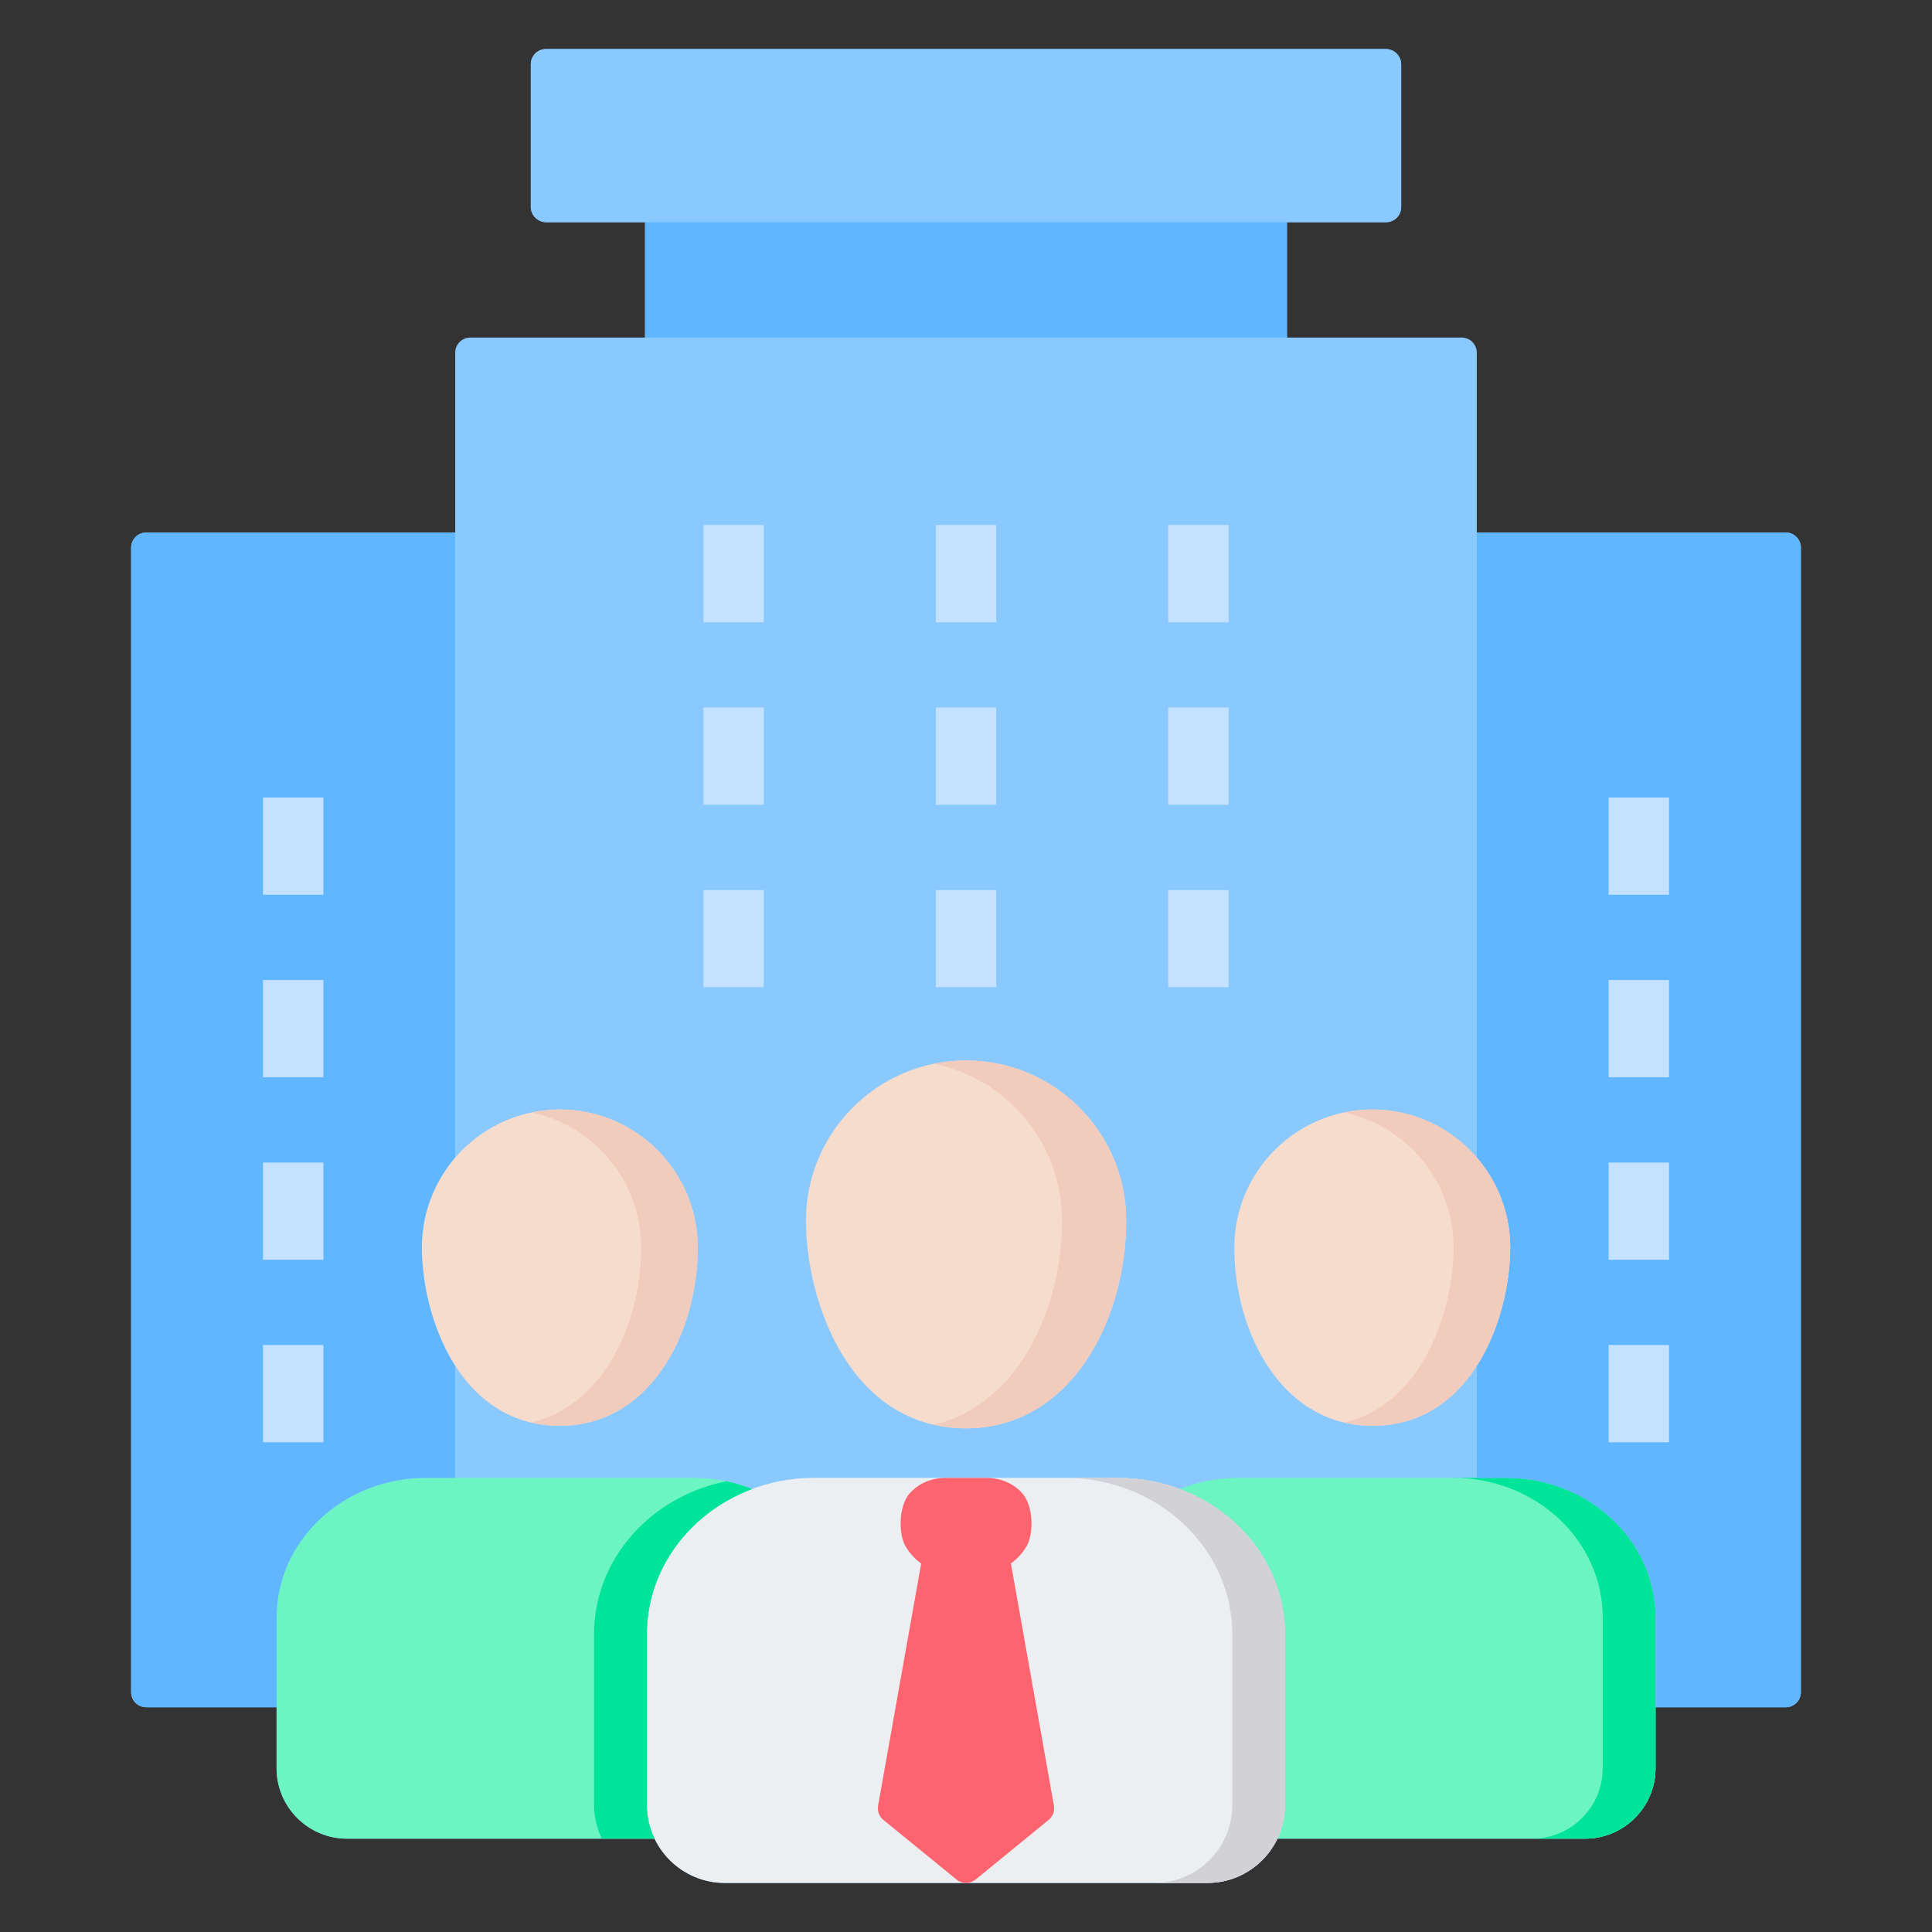 <svg xmlns="http://www.w3.org/2000/svg" id="Layer_1" viewBox="0 0 512 512" data-name="Layer 1"><rect x="0" y="0" width="512" height="512" fill="#333333" stroke="none"/><path d="m473.248 141.12h-81.884v-47.663c0-2.209-1.791-4-4-4h-46.309v-30.575h26.271c2.209 0 4-1.791 4-4v-37.882c0-2.209-1.791-4-4-4h-222.653c-2.209 0-4 1.791-4 4v37.882c0 2.209 1.791 4 4 4h26.271v30.575h-46.308c-2.209 0-4 1.791-4 4v47.663h-81.884c-2.209 0-4 1.791-4 4v303.32c0 2.209 1.791 4 4 4h34.545v16.181c0 10.281 8.377 18.646 18.674 18.646h81.51c3.332 6.928 10.4 11.734 18.588 11.734h127.89c8.177 0 15.235-4.806 18.562-11.734h81.536c10.297 0 18.674-8.364 18.674-18.646v-16.181h34.517c2.209 0 4-1.791 4-4v-303.32c0-2.209-1.791-4-4-4z" fill="#8ac9fe"></path><path d="m296.29 391.652h-80.58c-24.414 0-44.275 18.568-44.275 41.392v45.321c0 11.378 9.257 20.635 20.635 20.635h127.89c11.362 0 20.606-9.257 20.606-20.635v-45.321c0-22.824-19.862-41.392-44.275-41.392z" fill="#eceff1"></path><path d="m171.435 478.365v-45.321c0-17.414 11.568-32.339 27.891-38.442-4.917-1.953-10.103-2.951-15.444-2.951h-71.066c-21.791 0-39.519 16.59-39.519 36.981v39.987c0 10.281 8.377 18.646 18.674 18.646h81.51c-1.298-2.699-2.047-5.711-2.047-8.901z" fill="#6cf5c2"></path><path d="m399.184 391.652h-71.066c-5.342 0-10.527.998-15.444 2.951 16.324 6.103 27.891 21.028 27.891 38.442v45.321c0 3.19-.748 6.201-2.044 8.901h81.536c10.297 0 18.674-8.364 18.674-18.646v-39.987c0-20.392-17.741-36.981-39.547-36.981z" fill="#6cf5c2"></path><path d="m296.29 391.652h-14c24.414 0 44.275 18.568 44.275 41.392v45.321c0 11.378-9.244 20.635-20.606 20.635h14c11.362 0 20.606-9.257 20.606-20.635v-45.321c0-22.824-19.862-41.392-44.275-41.392z" fill="#d1d1d6"></path><path d="m199.326 394.603c-2.22-.881-4.496-1.557-6.815-2.046-20.013 3.97-35.077 20.612-35.077 40.488v45.321c0 3.19.749 6.201 2.047 8.901h14c-1.298-2.699-2.047-5.711-2.047-8.901v-45.321c0-17.414 11.568-32.339 27.891-38.442z" fill="#00e499"></path><path d="m399.184 391.652h-14c21.806 0 39.547 16.59 39.547 36.981v39.987c0 10.281-8.377 18.646-18.674 18.646h14c10.297 0 18.674-8.364 18.674-18.646v-39.987c0-20.392-17.741-36.981-39.547-36.981z" fill="#00e499"></path><g fill="#60b7ff"><path d="m73.298 428.633c0-20.392 17.728-36.981 39.519-36.981h7.82v-29.747c-6.183-9.672-8.822-21.913-8.822-31.321 0-9.072 3.33-17.376 8.822-23.773v-165.69h-81.885c-2.209 0-4 1.791-4 4v303.32c0 2.209 1.791 4 4 4h34.545v-23.807z"></path><path d="m473.248 141.12h-81.884v165.657c5.509 6.401 8.851 14.718 8.851 23.806 0 9.423-2.647 21.687-8.851 31.366v29.703h7.82c21.806 0 39.547 16.59 39.547 36.981v23.807h34.517c2.209 0 4-1.791 4-4v-303.32c0-2.209-1.791-4-4-4z"></path></g><path d="m279.298 478.502-11.394-64.159c1.715-1.25 3.153-2.832 4.182-4.626 1.858-3.251 1.784-10.357-.945-13.704-2.251-2.771-5.831-4.361-9.822-4.361h-10.638c-4.005 0-7.485 1.539-9.84 4.384-2.691 3.362-2.743 10.451-.895 13.686 1.032 1.8 2.469 3.382 4.177 4.627l-11.42 64.151c-.254 1.429.285 2.884 1.41 3.801l19.374 15.799c.736.6 1.632.9 2.528.9s1.794-.301 2.53-.902l19.345-15.799c1.123-.917 1.662-2.37 1.408-3.797z" fill="#fe646f"></path><rect fill="#8ac9fe" height="45.882" rx="4" width="230.653" x="140.673" y="13"></rect><g fill="#c4e2ff"><path d="m186.405 187.5h16v25.774h-16z"></path><path d="m186.405 235.876h16v25.746h-16z"></path><path d="m248.014 235.876h16v25.746h-16z"></path><path d="m248.014 187.5h16v25.774h-16z"></path><path d="m186.405 139.124h16v25.774h-16z"></path><path d="m309.595 235.876h16v25.746h-16z"></path><path d="m309.595 187.5h16v25.774h-16z"></path><path d="m309.595 139.124h16v25.774h-16z"></path><path d="m248.014 139.124h16v25.774h-16z"></path><path d="m69.694 308.096h16v25.745h-16z"></path><path d="m69.694 259.719h16v25.774h-16z"></path><path d="m69.694 356.443h16v25.774h-16z"></path><path d="m69.694 211.342h16v25.774h-16z"></path><path d="m426.306 308.096h16v25.745h-16z"></path><path d="m426.306 259.719h16v25.774h-16z"></path><path d="m426.306 356.443h16v25.774h-16z"></path><path d="m426.306 211.342h16v25.774h-16z"></path></g><path d="m148.364 294.034c-20.153 0-36.549 16.396-36.549 36.549 0 18.277 9.923 47.274 36.549 47.274 23.739 0 36.549-24.356 36.549-47.274 0-20.153-16.396-36.549-36.549-36.549z" fill="#f6dccd"></path><path d="m363.665 294.034c-20.153 0-36.549 16.396-36.549 36.549 0 22.917 12.81 47.274 36.549 47.274 26.626 0 36.549-28.997 36.549-47.274 0-20.153-16.396-36.549-36.549-36.549z" fill="#f6dccd"></path><path d="m256.014 281.032c-23.396 0-42.43 19.034-42.43 42.43 0 21.287 11.52 55.058 42.43 55.058 27.56 0 42.43-28.367 42.43-55.058 0-23.396-19.034-42.43-42.43-42.43z" fill="#f6dccd"></path><path d="m148.364 294.034c-2.57 0-5.078.27-7.5.777 16.567 3.469 29.049 18.189 29.049 35.772 0 20.398-10.156 41.92-29.125 46.409 2.362.554 4.879.865 7.577.865 23.739 0 36.549-24.356 36.549-47.274 0-20.153-16.396-36.549-36.549-36.549z" fill="#f1cbbc"></path><path d="m363.665 294.034c-2.57 0-5.078.27-7.5.777 16.567 3.469 29.049 18.189 29.049 35.772 0 16.426-8.023 41.495-28.972 46.409 2.343.555 4.813.865 7.423.865 26.626 0 36.549-28.997 36.549-47.274 0-20.153-16.396-36.549-36.549-36.549z" fill="#f1cbbc"></path><path d="m256.014 281.032c-2.91 0-5.753.295-8.5.856 19.337 3.948 33.93 21.088 33.93 41.574 0 23.833-11.866 48.986-34.027 54.102 2.684.615 5.542.956 8.597.956 27.56 0 42.43-28.367 42.43-55.058 0-23.396-19.034-42.43-42.43-42.43z" fill="#f1cbbc"></path><path d="m170.945 58.882h170.11v30.575h-170.11z" fill="#60b7ff"></path></svg>